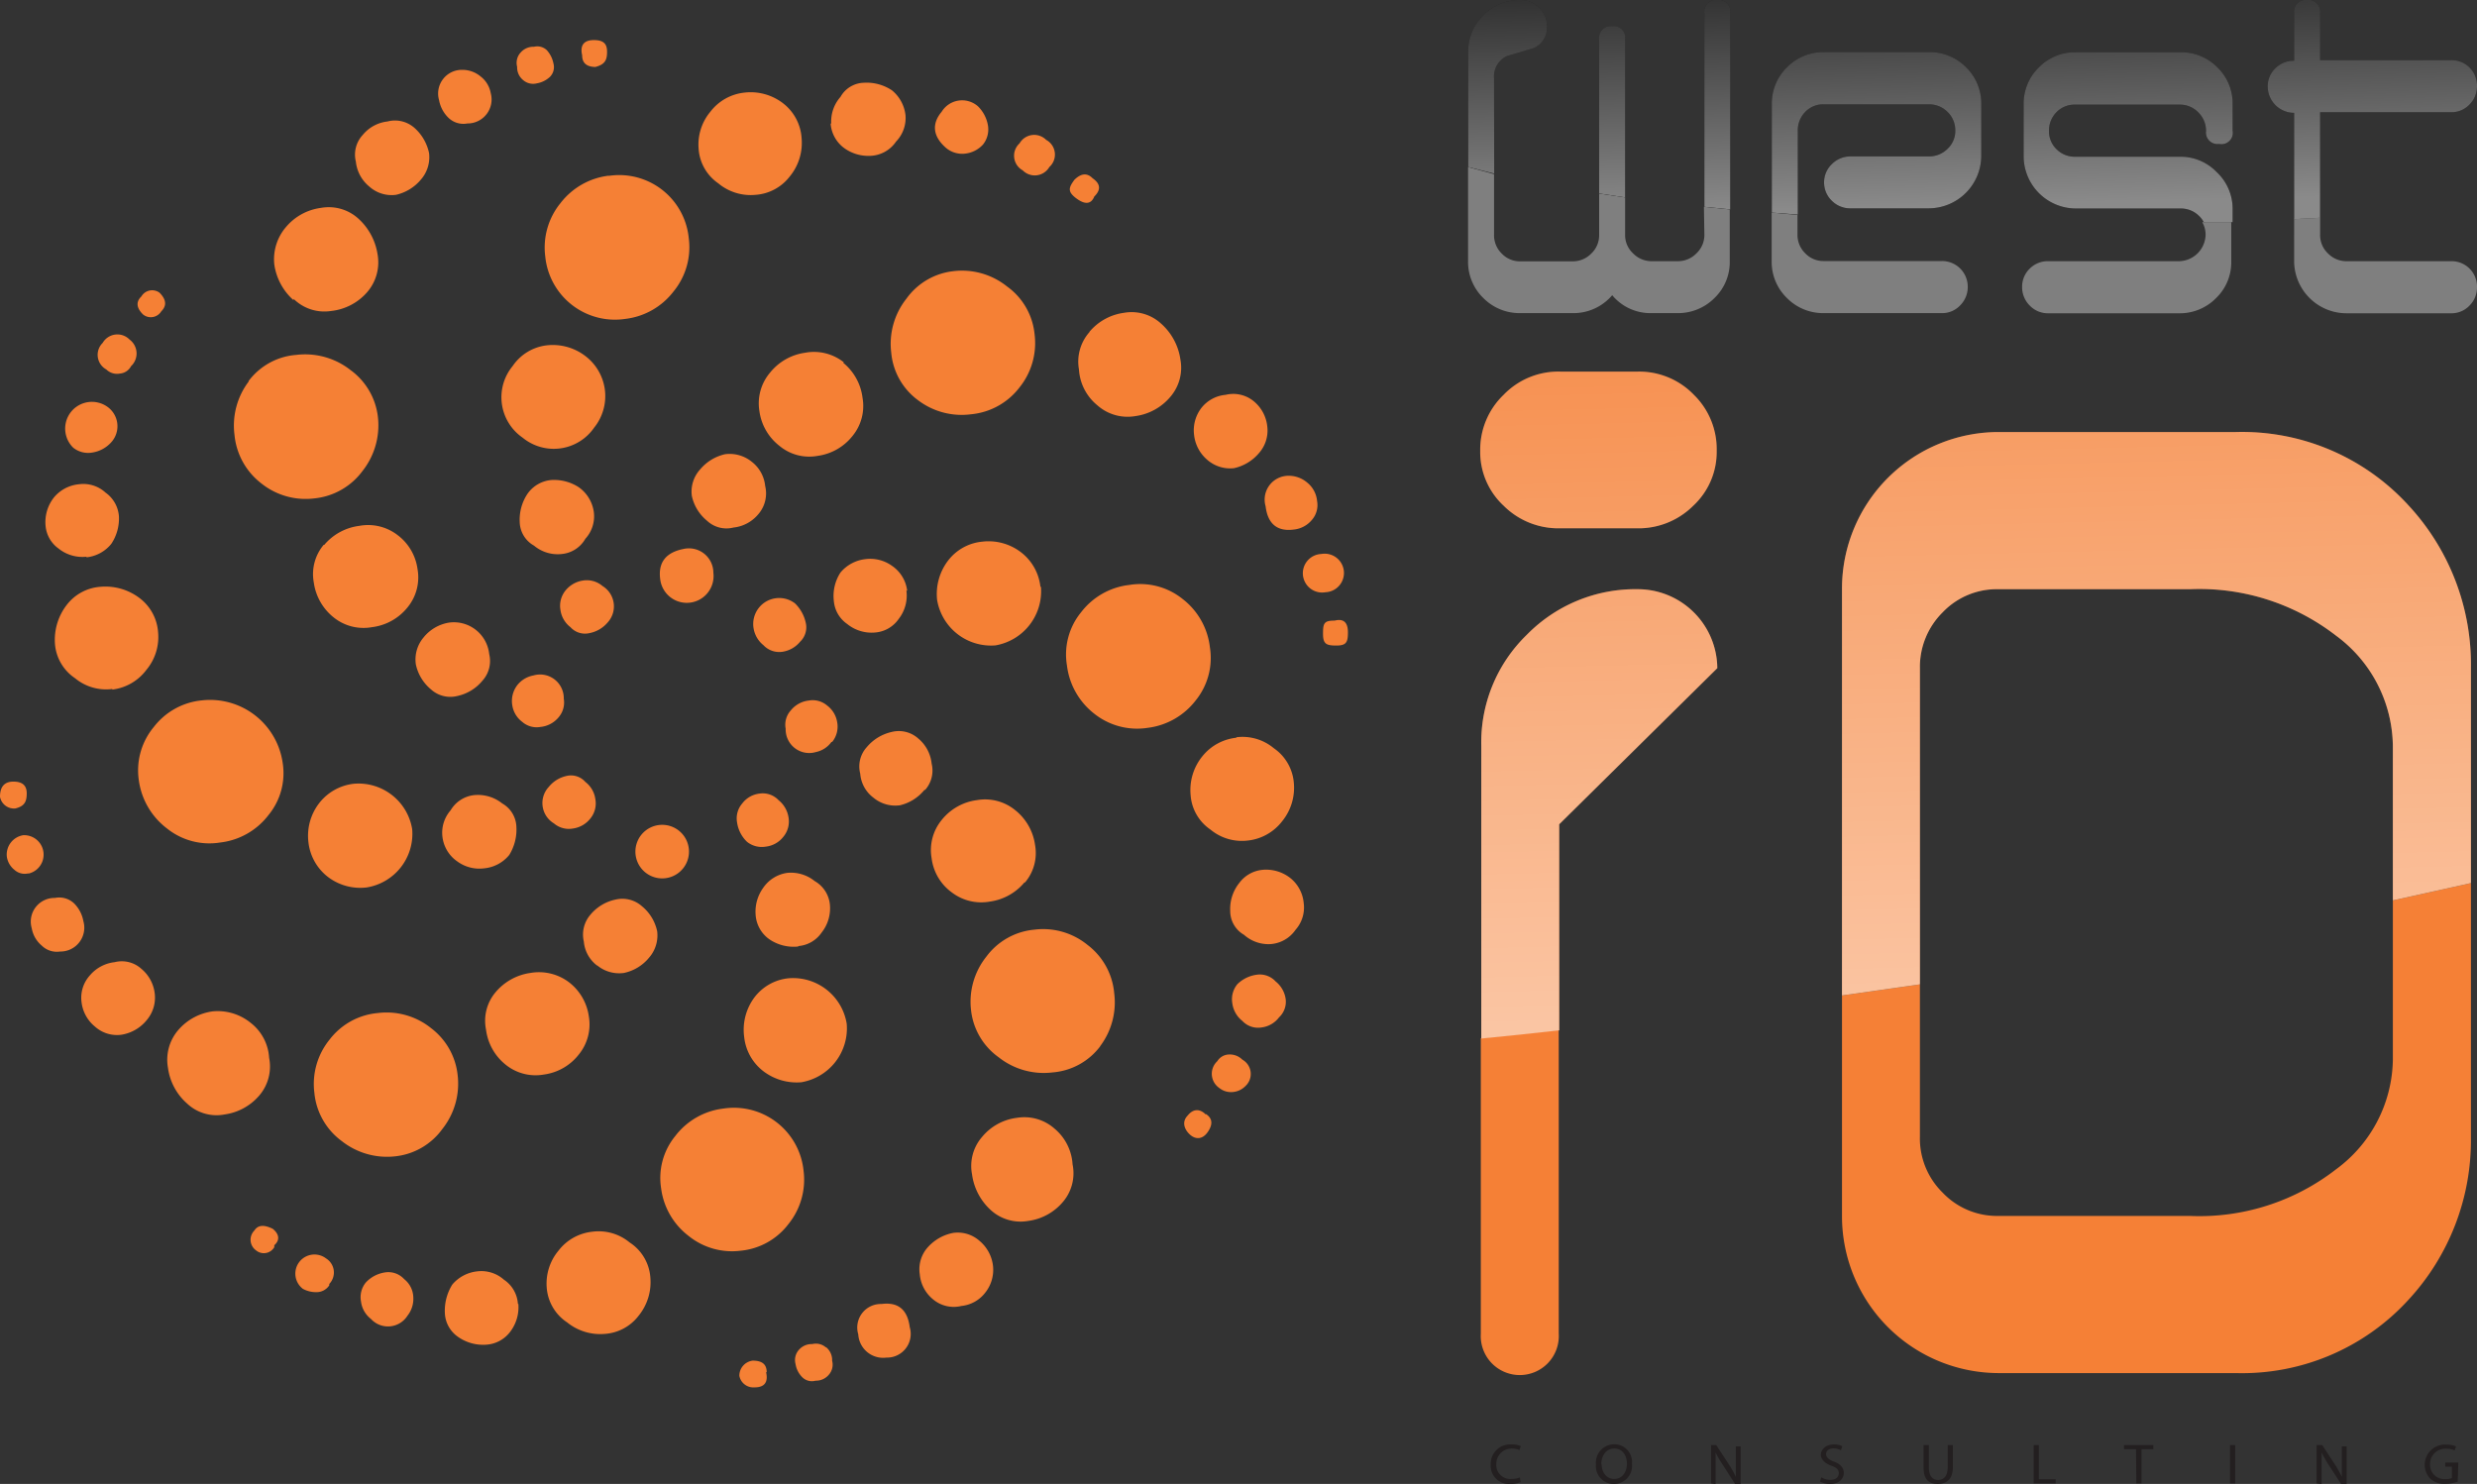 <svg xmlns="http://www.w3.org/2000/svg" xmlns:xlink="http://www.w3.org/1999/xlink" viewBox="0 0 163.09 97.72">
  <rect x="0" y="0" width="163.09" height="97.72" fill="#333333" stroke="none"/>
  <defs>
    <style>.cls-1{fill:#f58035;}.cls-2{fill:#231f20;}.cls-10,.cls-11,.cls-12,.cls-3,.cls-4,.cls-5,.cls-6,.cls-7,.cls-8{opacity:0.54;}.cls-3{fill:url(#linear-gradient);}.cls-4{fill:url(#linear-gradient-2);}.cls-5{fill:url(#linear-gradient-3);}.cls-6{fill:url(#linear-gradient-4);}.cls-7{fill:url(#linear-gradient-5);}.cls-8{fill:url(#linear-gradient-6);}.cls-9{fill:#f58036;}.cls-10{fill:url(#linear-gradient-7);}.cls-11{fill:url(#linear-gradient-8);}.cls-12{fill:url(#linear-gradient-9);}.cls-13{fill:#7f7f7f;}</style>
    <linearGradient id="linear-gradient" x1="166.38" y1="0.34" x2="166.38" y2="-23.02" gradientTransform="matrix(1.69, -0.04, 0, 0.95, -168.53, 20.19)" gradientUnits="userSpaceOnUse">
      <stop offset="0" stop-color="#fff"/>
      <stop offset="1" stop-color="#fff" stop-opacity="0"/>
    </linearGradient>
    <linearGradient id="linear-gradient-2" x1="158.22" y1="0.34" x2="158.22" y2="-23.02" xlink:href="#linear-gradient"/>
    <linearGradient id="linear-gradient-3" x1="162.29" y1="0.34" x2="162.29" y2="-23.03" xlink:href="#linear-gradient"/>
    <linearGradient id="linear-gradient-4" x1="172.57" y1="0.34" x2="172.57" y2="-23.03" xlink:href="#linear-gradient"/>
    <linearGradient id="linear-gradient-5" x1="182.33" y1="0.34" x2="182.33" y2="-23.02" xlink:href="#linear-gradient"/>
    <linearGradient id="linear-gradient-6" x1="191.87" y1="0.34" x2="191.87" y2="-23.02" xlink:href="#linear-gradient"/>
    <linearGradient id="linear-gradient-7" x1="161.75" y1="56.3" x2="161.75" y2="-13.89" xlink:href="#linear-gradient"/>
    <linearGradient id="linear-gradient-8" x1="161.77" y1="62.95" x2="161.77" y2="-7.25" xlink:href="#linear-gradient"/>
    <linearGradient id="linear-gradient-9" x1="183.43" y1="56.3" x2="183.43" y2="-13.89" xlink:href="#linear-gradient"/>
  </defs>
  <title>LogoWIWi_</title>
  <g id="Calque_2" data-name="Calque 2">
    <g id="Calque_1-2" data-name="Calque 1">
      <path class="cls-1" d="M1,53.24a.94.94,0,0,1-1-.77c0-.66.29-1,.88-1s.88.25.88.77S1.64,53.09,1,53.24Zm.87,4.27a1,1,0,0,1-.92-.23,1.35,1.35,0,0,1-.5-.87A1.29,1.29,0,0,1,1.53,55a1.28,1.28,0,0,1,.33,2.53Zm2.08,5.15a1.41,1.41,0,0,1-1.2-.39,1.92,1.92,0,0,1-.66-1.14,1.56,1.56,0,0,1,1.53-2,1.42,1.42,0,0,1,1.27.37,2.21,2.21,0,0,1,.6,1.16A1.57,1.57,0,0,1,3.94,62.66Zm1.75-26a2.51,2.51,0,0,1-1.86-.55A2.05,2.05,0,0,1,3,34.62a2.62,2.62,0,0,1,.55-1.86,2.43,2.43,0,0,1,1.64-.87,2.16,2.16,0,0,1,1.76.55A2.1,2.1,0,0,1,7.83,34a3,3,0,0,1-.5,1.81A2.41,2.41,0,0,1,5.69,36.7Zm1.7,8.71a3.2,3.2,0,0,1-2.46-.71,3,3,0,0,1-1.32-2.24,3.76,3.76,0,0,1,.77-2.58,3.07,3.07,0,0,1,2.24-1.2,3.72,3.72,0,0,1,2.58.76,3.09,3.09,0,0,1,1.2,2.25,3.37,3.37,0,0,1-.77,2.46A3.29,3.29,0,0,1,7.39,45.41ZM6.08,29.8a1.57,1.57,0,0,1-1.26-.32A1.76,1.76,0,0,1,7,26.74a1.57,1.57,0,0,1,.31,2.4A2.11,2.11,0,0,1,6.08,29.8ZM9.69,67.14a2.7,2.7,0,0,1-1.7,1,2.17,2.17,0,0,1-1.74-.54A2.44,2.44,0,0,1,5.37,66a2.19,2.19,0,0,1,.54-1.76,2.5,2.5,0,0,1,1.64-.88,1.92,1.92,0,0,1,1.76.44,2.48,2.48,0,0,1,.88,1.64A2.28,2.28,0,0,1,9.69,67.14ZM7.89,24.6A1,1,0,0,1,7,24.33a1.1,1.1,0,0,1-.24-1.75,1.12,1.12,0,0,1,1.77-.22,1.14,1.14,0,0,1,.1,1.75A.91.91,0,0,1,7.89,24.6Zm1.53-3.89c-.44-.43-.48-.84-.11-1.19a.82.82,0,0,1,1.2-.24c.44.45.48.85.11,1.22A.81.81,0,0,1,9.42,20.71ZM9.14,51.38A4.79,4.79,0,0,0,11,54.56a4.46,4.46,0,0,0,3.5.92,4.67,4.67,0,0,0,3.18-1.81,4.34,4.34,0,0,0,.93-3.45,4.83,4.83,0,0,0-5.31-4.1,4.54,4.54,0,0,0-3.17,1.75A4.46,4.46,0,0,0,9.14,51.38Zm7.94,20.75a3.67,3.67,0,0,1-2.3,1.26,2.82,2.82,0,0,1-2.46-.72,3.79,3.79,0,0,1-1.26-2.35,3,3,0,0,1,.66-2.47A3.63,3.63,0,0,1,14,66.6a3.44,3.44,0,0,1,2.51.76,3.15,3.15,0,0,1,1.21,2.3A2.93,2.93,0,0,1,17.08,72.13Zm-.71-47a4.8,4.8,0,0,0-.93,3.51,4.57,4.57,0,0,0,1.75,3.18,4.67,4.67,0,0,0,3.51,1A4.5,4.5,0,0,0,23.88,31a4.85,4.85,0,0,0,1-3.56,4.45,4.45,0,0,0-1.8-3.07,4.83,4.83,0,0,0-3.57-1A4.33,4.33,0,0,0,16.37,25.09Zm1.69,57a.8.8,0,0,1-1.2.21.86.86,0,0,1-.11-1.31c.23-.36.62-.4,1.21-.11C18.39,81.27,18.44,81.67,18.06,82Zm1.27-62.36a3.88,3.88,0,0,1-1.27-2.36,3.26,3.26,0,0,1,.77-2.46,3.62,3.62,0,0,1,2.3-1.26,2.9,2.9,0,0,1,2.47.71,4,4,0,0,1,1.26,2.35,3,3,0,0,1-.66,2.46,3.66,3.66,0,0,1-2.41,1.27A2.88,2.88,0,0,1,19.33,19.68Zm2.35,64.87a1,1,0,0,1-.87.45,1.79,1.79,0,0,1-.87-.22,1.25,1.25,0,1,1,1.53-2A1.09,1.09,0,0,1,21.68,84.55ZM20.31,55.48a3.35,3.35,0,0,0,1.26,2.25,3.51,3.51,0,0,0,2.57.71,3.58,3.58,0,0,0,3-3.83,3.58,3.58,0,0,0-3.83-3A3.35,3.35,0,0,0,21,52.91,3.51,3.51,0,0,0,20.31,55.48Zm1-19.6a3,3,0,0,0-.65,2.47,3.56,3.56,0,0,0,1.3,2.3,3.13,3.13,0,0,0,2.53.65A3.55,3.55,0,0,0,26.83,40a3.11,3.11,0,0,0,.66-2.53,3.36,3.36,0,0,0-1.32-2.24,3.18,3.18,0,0,0-2.52-.6A3.6,3.6,0,0,0,21.35,35.88ZM22.5,75.14a4.81,4.81,0,0,0,3.57,1,4.4,4.4,0,0,0,3.06-1.8,4.8,4.8,0,0,0,1-3.56,4.47,4.47,0,0,0-1.74-3.07,4.67,4.67,0,0,0-3.51-1,4.49,4.49,0,0,0-3.18,1.75,4.63,4.63,0,0,0-1,3.51A4.46,4.46,0,0,0,22.5,75.14Zm1.81-62.86a2.44,2.44,0,0,1-.88-1.64,1.9,1.9,0,0,1,.45-1.75A2.46,2.46,0,0,1,25.51,8a1.94,1.94,0,0,1,1.8.44,3.06,3.06,0,0,1,.94,1.64,2.24,2.24,0,0,1-.54,1.75,3,3,0,0,1-1.64,1A2.2,2.2,0,0,1,24.31,12.28Zm2.9,73.09a1.8,1.8,0,0,1-.38,1.27,1.52,1.52,0,0,1-2.41.21,1.71,1.71,0,0,1-.65-1.14,1.52,1.52,0,0,1,.32-1.26,2.16,2.16,0,0,1,1.26-.66,1.41,1.41,0,0,1,1.26.44A1.58,1.58,0,0,1,27.21,85.37ZM27.87,42a2.24,2.24,0,0,0-.49,1.75,2.93,2.93,0,0,0,1,1.65,1.89,1.89,0,0,0,1.74.43,2.93,2.93,0,0,0,1.64-1,1.93,1.93,0,0,0,.45-1.76A2.34,2.34,0,0,0,29.56,41,2.71,2.71,0,0,0,27.87,42ZM29.51,7.74a2.15,2.15,0,0,1-.6-1.14,1.56,1.56,0,0,1,1.53-2,1.86,1.86,0,0,1,1.21.44,1.77,1.77,0,0,1,.66,1.09,1.58,1.58,0,0,1-1.54,2A1.41,1.41,0,0,1,29.51,7.74ZM29.13,55.1a2.3,2.3,0,0,0,1,1.64,2.45,2.45,0,0,0,1.75.44,2.42,2.42,0,0,0,1.65-.88A3.18,3.18,0,0,0,34,54.44a1.84,1.84,0,0,0-.93-1.53,2.57,2.57,0,0,0-1.86-.55,2.06,2.06,0,0,0-1.54,1A2.24,2.24,0,0,0,29.13,55.1Zm5,30.77a2.66,2.66,0,0,1-.48,1.75,2.14,2.14,0,0,1-1.64.93A2.87,2.87,0,0,1,30.11,88a2,2,0,0,1-.82-1.54,3.25,3.25,0,0,1,.49-1.87,2.49,2.49,0,0,1,1.65-.87,2.23,2.23,0,0,1,1.75.55A2.07,2.07,0,0,1,34.1,85.87ZM33.28,70.1a3.13,3.13,0,0,0,2.53.66,3.5,3.5,0,0,0,2.3-1.32,3.13,3.13,0,0,0,.66-2.51,3.43,3.43,0,0,0-1.31-2.25,3.28,3.28,0,0,0-2.54-.61,3.65,3.65,0,0,0-2.29,1.27A2.91,2.91,0,0,0,32,67.8,3.52,3.52,0,0,0,33.28,70.1ZM36,22.74a3.16,3.16,0,0,0-2.25,1.37,3.23,3.23,0,0,0,.66,4.71,3.23,3.23,0,0,0,4.71-.66,3.31,3.31,0,0,0-.56-4.7A3.53,3.53,0,0,0,36,22.74ZM34.05,45.13a1.72,1.72,0,0,0-.32,1.32,1.68,1.68,0,0,0,.66,1.09,1.43,1.43,0,0,0,1.19.33,1.77,1.77,0,0,0,1.22-.66,1.49,1.49,0,0,0,.32-1.2,1.56,1.56,0,0,0-2-1.53A1.75,1.75,0,0,0,34.05,45.13Zm.39-39.86a1.07,1.07,0,0,1-.39-.87,1,1,0,0,1,.22-.93,1.11,1.11,0,0,1,.89-.39A.91.91,0,0,1,36,3.3a1.83,1.83,0,0,1,.44.88.91.91,0,0,1-.23.88,1.67,1.67,0,0,1-.87.43A1,1,0,0,1,34.44,5.27ZM36.3,31.61a2.14,2.14,0,0,0-1.59.94,3.07,3.07,0,0,0-.49,1.85,1.83,1.83,0,0,0,.94,1.53,2.43,2.43,0,0,0,1.85.55,2,2,0,0,0,1.53-1,2.19,2.19,0,0,0,.56-1.75,2.4,2.4,0,0,0-1-1.65A3,3,0,0,0,36.3,31.61Zm.17,22.61a1.51,1.51,0,0,0,1.25.34,1.76,1.76,0,0,0,1.15-.66,1.56,1.56,0,0,0,.33-1.27,1.72,1.72,0,0,0-.66-1.14,1.26,1.26,0,0,0-1.25-.39,2.06,2.06,0,0,0-1.15.71A1.56,1.56,0,0,0,36.47,54.22Zm3.6-42.65a4.71,4.71,0,0,0-3.17,1.81,4.62,4.62,0,0,0-1,3.5A4.61,4.61,0,0,0,41.17,21a4.69,4.69,0,0,0,3.18-1.81,4.59,4.59,0,0,0,1-3.5,4.6,4.6,0,0,0-5.26-4.11Zm2.75,72.55a3.5,3.5,0,0,1-.77,2.52,3.06,3.06,0,0,1-2.24,1.2,3.46,3.46,0,0,1-2.47-.76A3,3,0,0,1,36,84.83a3.38,3.38,0,0,1,.77-2.47A3.23,3.23,0,0,1,39,81.11a3.2,3.2,0,0,1,2.46.71A3,3,0,0,1,42.82,84.12ZM38.38,38.23a1.82,1.82,0,0,0-1.15.66,1.6,1.6,0,0,0-.33,1.27,1.72,1.72,0,0,0,.66,1.14,1.29,1.29,0,0,0,1.26.39A2.07,2.07,0,0,0,40,41a1.57,1.57,0,0,0-.33-2.41A1.59,1.59,0,0,0,38.38,38.23ZM38.33,3.64c-.15-.66.11-1,.77-1s.87.26.87.77-.11.83-.77,1C38.61,4.4,38.33,4.14,38.33,3.64Zm1,59.94a2.27,2.27,0,0,0,1.75.49,2.91,2.91,0,0,0,1.65-1,2.23,2.23,0,0,0,.54-1.74,2.9,2.9,0,0,0-1-1.65,1.94,1.94,0,0,0-1.75-.44,2.93,2.93,0,0,0-1.65,1A2,2,0,0,0,38.44,62,2.22,2.22,0,0,0,39.31,63.58Zm4.49-5.75a1.76,1.76,0,0,0-.44-3.5,1.76,1.76,0,1,0,.44,3.5ZM45,36.15c-1.16.23-1.68.89-1.53,2a1.76,1.76,0,1,0,3.5-.43A1.61,1.61,0,0,0,45,36.15Zm3.78,46.21a4.48,4.48,0,0,0,3.13-1.75,4.65,4.65,0,0,0,1-3.5A4.61,4.61,0,0,0,47.63,73a4.68,4.68,0,0,0-3.17,1.81,4.36,4.36,0,0,0-.93,3.45,4.69,4.69,0,0,0,1.8,3.12A4.55,4.55,0,0,0,48.78,82.36Zm.72-51.95a2.31,2.31,0,0,0-1.76-.5,3,3,0,0,0-1.64,1,2.17,2.17,0,0,0-.55,1.74,2.9,2.9,0,0,0,1,1.64,1.87,1.87,0,0,0,1.74.45,2.46,2.46,0,0,0,1.64-.88A2.09,2.09,0,0,0,50.38,32,2.3,2.3,0,0,0,49.5,30.41ZM46,9.82a3.37,3.37,0,0,1,.77-2.46A3.25,3.25,0,0,1,49,6.1a3.5,3.5,0,0,1,2.57.71,3.15,3.15,0,0,1,1.21,2.3A3.47,3.47,0,0,1,52,11.62a3.11,3.11,0,0,1-2.25,1.21,3.33,3.33,0,0,1-2.46-.76A3,3,0,0,1,46,9.82Zm4.44,45.93a1.71,1.71,0,0,0,1.14-.65,1.57,1.57,0,0,0,.34-1.26,1.82,1.82,0,0,0-.66-1.15A1.43,1.43,0,0,0,50,52.26a1.66,1.66,0,0,0-1.13.65,1.5,1.5,0,0,0-.34,1.25,2.2,2.2,0,0,0,.65,1.27A1.55,1.55,0,0,0,50.43,55.75Zm0,34.61c.15.66-.1,1-.76,1a.94.94,0,0,1-1-.76,1,1,0,0,1,.88-1C50.19,89.6,50.48,89.85,50.48,90.36Zm2.36-19.1a3.6,3.6,0,0,0,2.95-3.84,3.58,3.58,0,0,0-3.83-3,3.22,3.22,0,0,0-2.24,1.25A3.57,3.57,0,0,0,49,68.3a3.27,3.27,0,0,0,1.26,2.24A3.62,3.62,0,0,0,52.84,71.26ZM53.05,41a2.53,2.53,0,0,0-.71-1.27,1.71,1.71,0,0,0-2.73,1.6,1.79,1.79,0,0,0,.65,1.15,1.43,1.43,0,0,0,1.26.44,1.87,1.87,0,0,0,1.16-.66A1.31,1.31,0,0,0,53.05,41Zm-.49,21.3a2.05,2.05,0,0,0,1.53-.88,2.57,2.57,0,0,0,.55-1.87,2,2,0,0,0-1-1.53,2.49,2.49,0,0,0-1.81-.54,2.31,2.31,0,0,0-1.59,1,2.68,2.68,0,0,0-.49,1.74,2.14,2.14,0,0,0,.93,1.65A2.84,2.84,0,0,0,52.56,62.33Zm3-38.44A3.16,3.16,0,0,0,53,23.23a3.59,3.59,0,0,0-2.3,1.31A3.13,3.13,0,0,0,50,27.07a3.49,3.49,0,0,0,1.32,2.29,3.06,3.06,0,0,0,2.51.66,3.53,3.53,0,0,0,2.3-1.31,3.11,3.11,0,0,0,.66-2.52A3.53,3.53,0,0,0,55.52,23.89Zm-.77,25a1.6,1.6,0,0,0,.33-1.31,1.71,1.71,0,0,0-.66-1.09,1.47,1.47,0,0,0-1.2-.33,1.78,1.78,0,0,0-1.2.66,1.4,1.4,0,0,0-.33,1.2,1.55,1.55,0,0,0,2,1.53A1.67,1.67,0,0,0,54.75,48.85Zm-.38,39.87a1.1,1.1,0,0,1,.38.88,1,1,0,0,1-.22.92,1.1,1.1,0,0,1-.87.39.9.9,0,0,1-.88-.23,1.57,1.57,0,0,1-.44-.87,1,1,0,0,1,.22-.93,1.11,1.11,0,0,1,.88-.38A1,1,0,0,1,54.37,88.72Zm.32-80.59a2.44,2.44,0,0,1,.61-1.76,1.82,1.82,0,0,1,1.53-.93,3,3,0,0,1,1.86.5,2.47,2.47,0,0,1,.89,1.64A2.23,2.23,0,0,1,59,9.32a2.14,2.14,0,0,1-1.64.94,2.72,2.72,0,0,1-1.75-.49A2.2,2.2,0,0,1,54.69,8.13Zm5,30.76a2.32,2.32,0,0,0-1-1.64,2.46,2.46,0,0,0-1.75-.44,2.5,2.5,0,0,0-1.64.88,2.82,2.82,0,0,0-.44,1.86,2.05,2.05,0,0,0,.88,1.53,2.55,2.55,0,0,0,1.86.56,2.08,2.08,0,0,0,1.53-.89A2.5,2.5,0,0,0,59.68,38.89ZM59.9,87.4a1.56,1.56,0,0,1-1.54,2,1.64,1.64,0,0,1-1.85-1.53,1.55,1.55,0,0,1,1.53-2C59.13,85.73,59.75,86.23,59.9,87.4Zm1-35.37a1.92,1.92,0,0,0,.44-1.75,2.47,2.47,0,0,0-.87-1.64,1.92,1.92,0,0,0-1.76-.44,3,3,0,0,0-1.64,1,1.89,1.89,0,0,0-.43,1.75,2.18,2.18,0,0,0,.87,1.58,2.25,2.25,0,0,0,1.74.5A2.94,2.94,0,0,0,60.88,52ZM66.3,18.86a4.74,4.74,0,0,0-3.55-1,4.39,4.39,0,0,0-3.07,1.81,4.78,4.78,0,0,0-1,3.55,4.36,4.36,0,0,0,1.76,3.13,4.75,4.75,0,0,0,3.5.93,4.54,4.54,0,0,0,3.18-1.76,4.65,4.65,0,0,0,1-3.5A4.4,4.4,0,0,0,66.3,18.86ZM64.49,81.71a2.52,2.52,0,0,1,.89,1.64,2.41,2.41,0,0,1-.5,1.76A2.27,2.27,0,0,1,63.3,86a2.12,2.12,0,0,1-1.87-.44,2.39,2.39,0,0,1-.87-1.65,2.16,2.16,0,0,1,.55-1.8,3,3,0,0,1,1.64-.92A2.15,2.15,0,0,1,64.49,81.71Zm3-23.6a3,3,0,0,0,.66-2.47,3.55,3.55,0,0,0-1.32-2.3,3.13,3.13,0,0,0-2.51-.65A3.55,3.55,0,0,0,62,54a3.12,3.12,0,0,0-.66,2.52,3.28,3.28,0,0,0,1.32,2.24,3.2,3.2,0,0,0,2.52.61A3.6,3.6,0,0,0,67.45,58.11ZM62,7.36A1.58,1.58,0,0,1,64.39,7a2.31,2.31,0,0,1,.66,1.27,1.59,1.59,0,0,1-.33,1.25,1.87,1.87,0,0,1-1.21.6,1.66,1.66,0,0,1-1.21-.37C61.43,9,61.32,8.17,62,7.36ZM68.5,38.62a3.31,3.31,0,0,0-1.26-2.24,3.51,3.51,0,0,0-2.58-.71,3.21,3.21,0,0,0-2.24,1.25,3.63,3.63,0,0,0-.72,2.58,3.6,3.6,0,0,0,3.84,3,3.62,3.62,0,0,0,3-3.84Zm.93,35.7a3.33,3.33,0,0,1,1.19,2.35A2.91,2.91,0,0,1,70,79.13a3.61,3.61,0,0,1-2.3,1.27,2.91,2.91,0,0,1-2.46-.71A3.87,3.87,0,0,1,64,77.33a2.91,2.91,0,0,1,.66-2.46,3.53,3.53,0,0,1,2.3-1.26A3,3,0,0,1,69.43,74.32Zm3-5.42a4.79,4.79,0,0,0,.93-3.51,4.48,4.48,0,0,0-1.76-3.17,4.62,4.62,0,0,0-3.5-1A4.43,4.43,0,0,0,64.94,63a4.76,4.76,0,0,0-1,3.56,4.39,4.39,0,0,0,1.81,3.06,4.78,4.78,0,0,0,3.55,1A4.35,4.35,0,0,0,72.44,68.9ZM67.13,9.44a1.11,1.11,0,0,1,1.75-.23A1.1,1.1,0,0,1,69.09,11a1.11,1.11,0,0,1-1.75.22A1.1,1.1,0,0,1,67.13,9.44ZM79.66,42.61a4.69,4.69,0,0,0-1.8-3.17,4.45,4.45,0,0,0-3.51-.92,4.66,4.66,0,0,0-3.17,1.8,4.39,4.39,0,0,0-.93,3.5A4.75,4.75,0,0,0,72.05,47a4.53,4.53,0,0,0,3.51.93,4.71,4.71,0,0,0,3.17-1.81A4.44,4.44,0,0,0,79.66,42.61ZM70.74,11.84c.44-.43.84-.47,1.2-.1.52.36.56.76.11,1.2-.21.52-.62.55-1.2.11S70.37,12.35,70.74,11.84Zm1,10A3.58,3.58,0,0,1,74,20.6a2.87,2.87,0,0,1,2.46.72,3.9,3.9,0,0,1,1.26,2.35,2.94,2.94,0,0,1-.66,2.46,3.65,3.65,0,0,1-2.3,1.27,3,3,0,0,1-2.52-.72,3.3,3.3,0,0,1-1.2-2.35A2.94,2.94,0,0,1,71.73,21.87Zm7.66,51.52c.44.29.47.69.11,1.2s-.84.48-1.21.11-.46-.84-.11-1.2C78.56,73,79,73,79.39,73.39Zm2-24.81a3.22,3.22,0,0,1,2.47.72,3.07,3.07,0,0,1,1.32,2.3,3.49,3.49,0,0,1-.77,2.51,3.3,3.3,0,0,1-2.25,1.27,3.24,3.24,0,0,1-2.47-.72,3,3,0,0,1-1.31-2.3,3.52,3.52,0,0,1,.77-2.52A3.31,3.31,0,0,1,81.41,48.58ZM79.12,26.84A2.29,2.29,0,0,1,80.7,26a2.12,2.12,0,0,1,1.87.44,2.47,2.47,0,0,1,.87,1.64,2.24,2.24,0,0,1-.54,1.75,3,3,0,0,1-1.65,1,2.29,2.29,0,0,1-1.75-.54,2.51,2.51,0,0,1-.88-1.65A2.42,2.42,0,0,1,79.12,26.84Zm1.8,42.6a1.17,1.17,0,0,1,.88.34A1.08,1.08,0,0,1,82,71.52a1.3,1.3,0,0,1-.82.39,1.23,1.23,0,0,1-.92-.28,1.13,1.13,0,0,1-.11-1.75A.93.93,0,0,1,80.92,69.44Zm2.2-12.16a2.58,2.58,0,0,1,1.85.55,2.39,2.39,0,0,1,.87,1.65,2.21,2.21,0,0,1-.54,1.75,2.18,2.18,0,0,1-1.64.94,2.41,2.41,0,0,1-1.75-.61A1.8,1.8,0,0,1,81,60a2.73,2.73,0,0,1,.6-1.86A2.15,2.15,0,0,1,83.12,57.28Zm-.4,6.91a1.41,1.41,0,0,1,1.27.44,1.8,1.8,0,0,1,.66,1.15A1.41,1.41,0,0,1,84.21,67a1.7,1.7,0,0,1-1.15.66,1.41,1.41,0,0,1-1.26-.43,1.76,1.76,0,0,1-.66-1.15,1.56,1.56,0,0,1,.33-1.27A2.24,2.24,0,0,1,82.72,64.19Zm2.14-32.86a1.87,1.87,0,0,1,1.21.45A1.77,1.77,0,0,1,86.72,33a1.48,1.48,0,0,1-.32,1.21,1.78,1.78,0,0,1-1.2.66c-1.1.15-1.73-.37-1.87-1.53A1.57,1.57,0,0,1,84.86,31.33ZM87,36.48A1.27,1.27,0,1,1,87.27,39,1.27,1.27,0,1,1,87,36.48Zm.87,4.39c.59-.15.88.11.88.77s-.11.87-.77.87-.87-.11-.87-.77S87.16,40.87,87.82,40.87Z"/>
      <path class="cls-2" d="M100.12,97.6a1.7,1.7,0,0,1-.69.12,1.2,1.2,0,0,1-1.28-1.28,1.28,1.28,0,0,1,1.36-1.32,1.4,1.4,0,0,1,.62.11l-.09.26a1.2,1.2,0,0,0-.52-.1,1,1,0,0,0-1,1,.92.92,0,0,0,1,1,1.42,1.42,0,0,0,.55-.1Z"/>
      <path class="cls-2" d="M107.45,96.39a1.19,1.19,0,0,1-1.2,1.33,1.17,1.17,0,0,1-1.17-1.28,1.21,1.21,0,0,1,1.2-1.33A1.16,1.16,0,0,1,107.45,96.39Zm-2,0c0,.54.3,1,.84,1s.83-.48.83-1-.27-1-.83-1S105.43,95.88,105.43,96.43Z"/>
      <path class="cls-2" d="M112.66,97.68V95.16H113l.83,1.27a7.09,7.09,0,0,1,.46.82h0c0-.34,0-.65,0-1v-1h.32v2.52h-.34l-.82-1.28a6.74,6.74,0,0,1-.49-.84h0c0,.32,0,.62,0,1v1.08Z"/>
      <path class="cls-2" d="M119.92,97.28a1.12,1.12,0,0,0,.6.17c.34,0,.55-.18.55-.43s-.14-.37-.49-.5-.69-.37-.69-.72.33-.68.84-.68a1.12,1.12,0,0,1,.57.12l-.09.26a1.11,1.11,0,0,0-.49-.12c-.36,0-.49.21-.49.38s.16.36.52.49.65.37.65.74-.29.73-.9.73a1.41,1.41,0,0,1-.67-.16Z"/>
      <path class="cls-2" d="M127,95.16v1.49c0,.57.26.81.61.81s.63-.25.63-.81V95.16h.34v1.47c0,.78-.42,1.09-1,1.09s-.93-.29-.93-1.08V95.16Z"/>
      <path class="cls-2" d="M133.9,95.16h.34v2.25h1.11v.27H133.9Z"/>
      <path class="cls-2" d="M140.64,95.43h-.79v-.27h1.93v.27H141v2.25h-.34Z"/>
      <path class="cls-2" d="M147.17,95.16v2.52h-.34V95.16Z"/>
      <path class="cls-2" d="M152.53,97.68V95.16h.37l.83,1.27a7.09,7.09,0,0,1,.46.82h0c0-.34,0-.65,0-1v-1h.32v2.52h-.34l-.83-1.28a8.12,8.12,0,0,1-.48-.84h0c0,.32,0,.62,0,1v1.08Z"/>
      <path class="cls-2" d="M161.82,97.57a2.58,2.58,0,0,1-.81.14,1.36,1.36,0,0,1-1-.34,1.33,1.33,0,0,1,1.05-2.24,1.51,1.51,0,0,1,.65.12l-.09.26a1.33,1.33,0,0,0-.57-.11,1,1,0,0,0-1.05,1,.94.94,0,0,0,1,1,1,1,0,0,0,.44-.07v-.75H161v-.27h.86Z"/>
      <path class="cls-13" d="M112.22,15.46a1.66,1.66,0,0,1-.52,1.22,1.69,1.69,0,0,1-1.23.52h-1.72a1.69,1.69,0,0,1-1.23-.52,1.63,1.63,0,0,1-.52-1.22V13l-1.71-.25v2.72a1.65,1.65,0,0,1-.51,1.22,1.7,1.7,0,0,1-1.23.52h-3.46a1.65,1.65,0,0,1-1.22-.52,1.68,1.68,0,0,1-.5-1.22v-4L96.66,11V17.2a3.31,3.31,0,0,0,1,2.42,3.35,3.35,0,0,0,2.44,1h3.45a3.34,3.34,0,0,0,2.6-1.18,3.27,3.27,0,0,0,2.58,1.18h1.71a3.38,3.38,0,0,0,2.45-1,3.28,3.28,0,0,0,1-2.42V13.79l-1.7-.17Z"/>
      <path class="cls-13" d="M116.65,17.2a3.31,3.31,0,0,0,1,2.42,3.35,3.35,0,0,0,2.44,1h7.76a1.62,1.62,0,0,0,1.21-.51,1.7,1.7,0,0,0,.5-1.22,1.69,1.69,0,0,0-1.71-1.7h-7.79a1.64,1.64,0,0,1-1.21-.52,1.68,1.68,0,0,1-.5-1.22V14.15L116.65,14Z"/>
      <path class="cls-13" d="M145,14.63a1.62,1.62,0,0,1,.22.82,1.78,1.78,0,0,1-1.75,1.75h-8.62a1.67,1.67,0,0,0-1.21.49,1.65,1.65,0,0,0-.5,1.21,1.7,1.7,0,0,0,.5,1.22,1.65,1.65,0,0,0,1.21.51h8.62a3.34,3.34,0,0,0,2.44-1,3.27,3.27,0,0,0,1-2.42V14.57l-1,0Z"/>
      <path class="cls-13" d="M151.05,17.2a3.45,3.45,0,0,0,3.45,3.43h6.89a1.63,1.63,0,0,0,1.21-.51,1.69,1.69,0,0,0,.49-1.22,1.67,1.67,0,0,0-1.7-1.7H154.5a1.69,1.69,0,0,1-1.23-.52,1.65,1.65,0,0,1-.51-1.22V14.31l-1.71.09Z"/>
      <path d="M113.07,0a.76.76,0,0,0-.85.87V13.62l1.7.17V.87A.76.76,0,0,0,113.07,0Z"/>
      <path class="cls-3" d="M113.07,0a.76.76,0,0,0-.85.87V13.62l1.7.17V.87A.76.76,0,0,0,113.07,0Z"/>
      <path d="M98.37,5.16a1.48,1.48,0,0,1,.88-1.48l1.69-.5a1.45,1.45,0,0,0,.91-1.45,1.67,1.67,0,0,0-.51-1.22A1.71,1.71,0,0,0,100.11,0a3.34,3.34,0,0,0-2.44,1,3.32,3.32,0,0,0-1,2.43V11l1.71.43Z"/>
      <path class="cls-4" d="M98.37,5.16a1.48,1.48,0,0,1,.88-1.48l1.69-.5a1.45,1.45,0,0,0,.91-1.45,1.67,1.67,0,0,0-.51-1.22A1.71,1.71,0,0,0,100.11,0a3.34,3.34,0,0,0-2.44,1,3.32,3.32,0,0,0-1,2.43V11l1.71.43Z"/>
      <path d="M107,2.57a.74.74,0,0,0-.84-.84.76.76,0,0,0-.87.84V12.74L107,13Z"/>
      <path class="cls-5" d="M107,2.57a.74.74,0,0,0-.84-.84.76.76,0,0,0-.87.84V12.74L107,13Z"/>
      <path d="M118.86,7.37a1.62,1.62,0,0,1,1.21-.5H127a1.7,1.7,0,0,1,1.23.5,1.68,1.68,0,0,1,.51,1.23,1.61,1.61,0,0,1-.51,1.2,1.71,1.71,0,0,1-1.23.5h-5.15a1.71,1.71,0,0,0-1.23.5A1.65,1.65,0,0,0,120.1,12a1.67,1.67,0,0,0,.51,1.22,1.71,1.71,0,0,0,1.23.5H127a3.47,3.47,0,0,0,3.45-3.45V6.86a3.32,3.32,0,0,0-1-2.43,3.37,3.37,0,0,0-2.44-1H120.1a3.35,3.35,0,0,0-2.44,1,3.32,3.32,0,0,0-1,2.43V14l1.71.13V8.6A1.71,1.71,0,0,1,118.86,7.37Z"/>
      <path class="cls-6" d="M118.86,7.37a1.62,1.62,0,0,1,1.21-.5H127a1.7,1.7,0,0,1,1.23.5,1.68,1.68,0,0,1,.51,1.23,1.61,1.61,0,0,1-.51,1.2,1.71,1.71,0,0,1-1.23.5h-5.15a1.71,1.71,0,0,0-1.23.5A1.65,1.65,0,0,0,120.1,12a1.67,1.67,0,0,0,.51,1.22,1.71,1.71,0,0,0,1.23.5H127a3.47,3.47,0,0,0,3.45-3.45V6.86a3.32,3.32,0,0,0-1-2.43,3.37,3.37,0,0,0-2.44-1H120.1a3.35,3.35,0,0,0-2.44,1,3.32,3.32,0,0,0-1,2.43V14l1.71.13V8.6A1.71,1.71,0,0,1,118.86,7.37Z"/>
      <path d="M145.94,11.32a3.29,3.29,0,0,0-2.43-1h-6.89a1.68,1.68,0,0,1-1.22-.5,1.63,1.63,0,0,1-.49-1.2,1.7,1.7,0,0,1,.49-1.23,1.64,1.64,0,0,1,1.22-.5h6.89a1.66,1.66,0,0,1,1.22.5,1.69,1.69,0,0,1,.52,1.23.76.76,0,0,0,.86.86A.75.75,0,0,0,147,8.6V6.87a3.28,3.28,0,0,0-1-2.43,3.32,3.32,0,0,0-2.43-1h-6.89a3.32,3.32,0,0,0-2.44,1,3.32,3.32,0,0,0-1,2.43V10.3a3.45,3.45,0,0,0,3.45,3.43h6.89a1.7,1.7,0,0,1,1.22.5,1.61,1.61,0,0,1,.3.4l.9,0,1,0v-.81A3.31,3.31,0,0,0,145.94,11.32Z"/>
      <path class="cls-7" d="M145.94,11.32a3.29,3.29,0,0,0-2.43-1h-6.89a1.68,1.68,0,0,1-1.22-.5,1.63,1.63,0,0,1-.49-1.2,1.7,1.7,0,0,1,.49-1.23,1.64,1.64,0,0,1,1.22-.5h6.89a1.66,1.66,0,0,1,1.22.5,1.69,1.69,0,0,1,.52,1.23.76.76,0,0,0,.86.86A.75.75,0,0,0,147,8.6V6.87a3.28,3.28,0,0,0-1-2.43,3.32,3.32,0,0,0-2.43-1h-6.89a3.32,3.32,0,0,0-2.44,1,3.32,3.32,0,0,0-1,2.43V10.3a3.45,3.45,0,0,0,3.45,3.43h6.89a1.7,1.7,0,0,1,1.22.5,1.61,1.61,0,0,1,.3.4l.9,0,1,0v-.81A3.31,3.31,0,0,0,145.94,11.32Z"/>
      <path d="M161.39,7.39a1.63,1.63,0,0,0,1.21-.51,1.69,1.69,0,0,0,.49-1.22,1.67,1.67,0,0,0-1.7-1.7h-8.63V.87a.77.77,0,0,0-.87-.87.76.76,0,0,0-.84.87V4a1.7,1.7,0,0,0-1.23.49,1.63,1.63,0,0,0-.51,1.21,1.74,1.74,0,0,0,1.74,1.73v7l1.71-.09V7.39Z"/>
      <path class="cls-8" d="M161.39,7.39a1.63,1.63,0,0,0,1.21-.51,1.69,1.69,0,0,0,.49-1.22,1.67,1.67,0,0,0-1.7-1.7h-8.63V.87a.77.77,0,0,0-.87-.87.76.76,0,0,0-.84.87V4a1.7,1.7,0,0,0-1.23.49,1.63,1.63,0,0,0-.51,1.21,1.74,1.74,0,0,0,1.74,1.73v7l1.71-.09V7.39Z"/>
      <path class="cls-9" d="M97.5,87.82a2.57,2.57,0,1,0,5.13,0v-20q-2.55.28-5.13.54Z"/>
      <path class="cls-9" d="M157.55,69.79A9.11,9.11,0,0,1,153.81,77a14.65,14.65,0,0,1-9.63,3.07H131.55a4.93,4.93,0,0,1-3.65-1.54,5,5,0,0,1-1.49-3.67V64.82l-5.13.73V80.11a10.33,10.33,0,0,0,10.35,10.31H147.2a14.83,14.83,0,0,0,11.38-4.83,15.45,15.45,0,0,0,4.11-10.69V58.15l-5.14,1.14Z"/>
      <path class="cls-9" d="M113.07,44a5.24,5.24,0,0,0-5.22-5.2,10,10,0,0,0-7.32,3,9.87,9.87,0,0,0-3,7.29v19.3q2.58-.25,5.13-.54V54.28Z"/>
      <path class="cls-10" d="M113.07,44a5.24,5.24,0,0,0-5.22-5.2,10,10,0,0,0-7.32,3,9.87,9.87,0,0,0-3,7.29v19.3q2.58-.25,5.13-.54V54.28Z"/>
      <path class="cls-9" d="M107.85,24.47h-5.13A5,5,0,0,0,99,26a5,5,0,0,0-1.54,3.67A4.83,4.83,0,0,0,99,33.3a5.1,5.1,0,0,0,3.68,1.49h5.13a5.1,5.1,0,0,0,3.68-1.49,4.83,4.83,0,0,0,1.54-3.62A5,5,0,0,0,111.53,26,5,5,0,0,0,107.85,24.47Z"/>
      <path class="cls-11" d="M107.85,24.47h-5.13A5,5,0,0,0,99,26a5,5,0,0,0-1.54,3.67A4.83,4.83,0,0,0,99,33.3a5.1,5.1,0,0,0,3.68,1.49h5.13a5.1,5.1,0,0,0,3.68-1.49,4.83,4.83,0,0,0,1.54-3.62A5,5,0,0,0,111.53,26,5,5,0,0,0,107.85,24.47Z"/>
      <path class="cls-9" d="M158.58,33.28a14.83,14.83,0,0,0-11.38-4.83H131.63a10.31,10.31,0,0,0-10.35,10.31V65.55l5.13-.73V44a5.06,5.06,0,0,1,1.49-3.67,4.92,4.92,0,0,1,3.65-1.53h12.63a14.7,14.7,0,0,1,9.63,3.06,9.14,9.14,0,0,1,3.74,7.25V59.29l5.14-1.14V44A15.41,15.41,0,0,0,158.58,33.28Z"/>
      <path class="cls-12" d="M158.58,33.28a14.83,14.83,0,0,0-11.38-4.83H131.63a10.31,10.31,0,0,0-10.35,10.31V65.55l5.13-.73V44a5.06,5.06,0,0,1,1.49-3.67,4.92,4.92,0,0,1,3.65-1.53h12.63a14.7,14.7,0,0,1,9.63,3.06,9.14,9.14,0,0,1,3.74,7.25V59.29l5.14-1.14V44A15.41,15.41,0,0,0,158.58,33.28Z"/>
    </g>
  </g>
</svg>